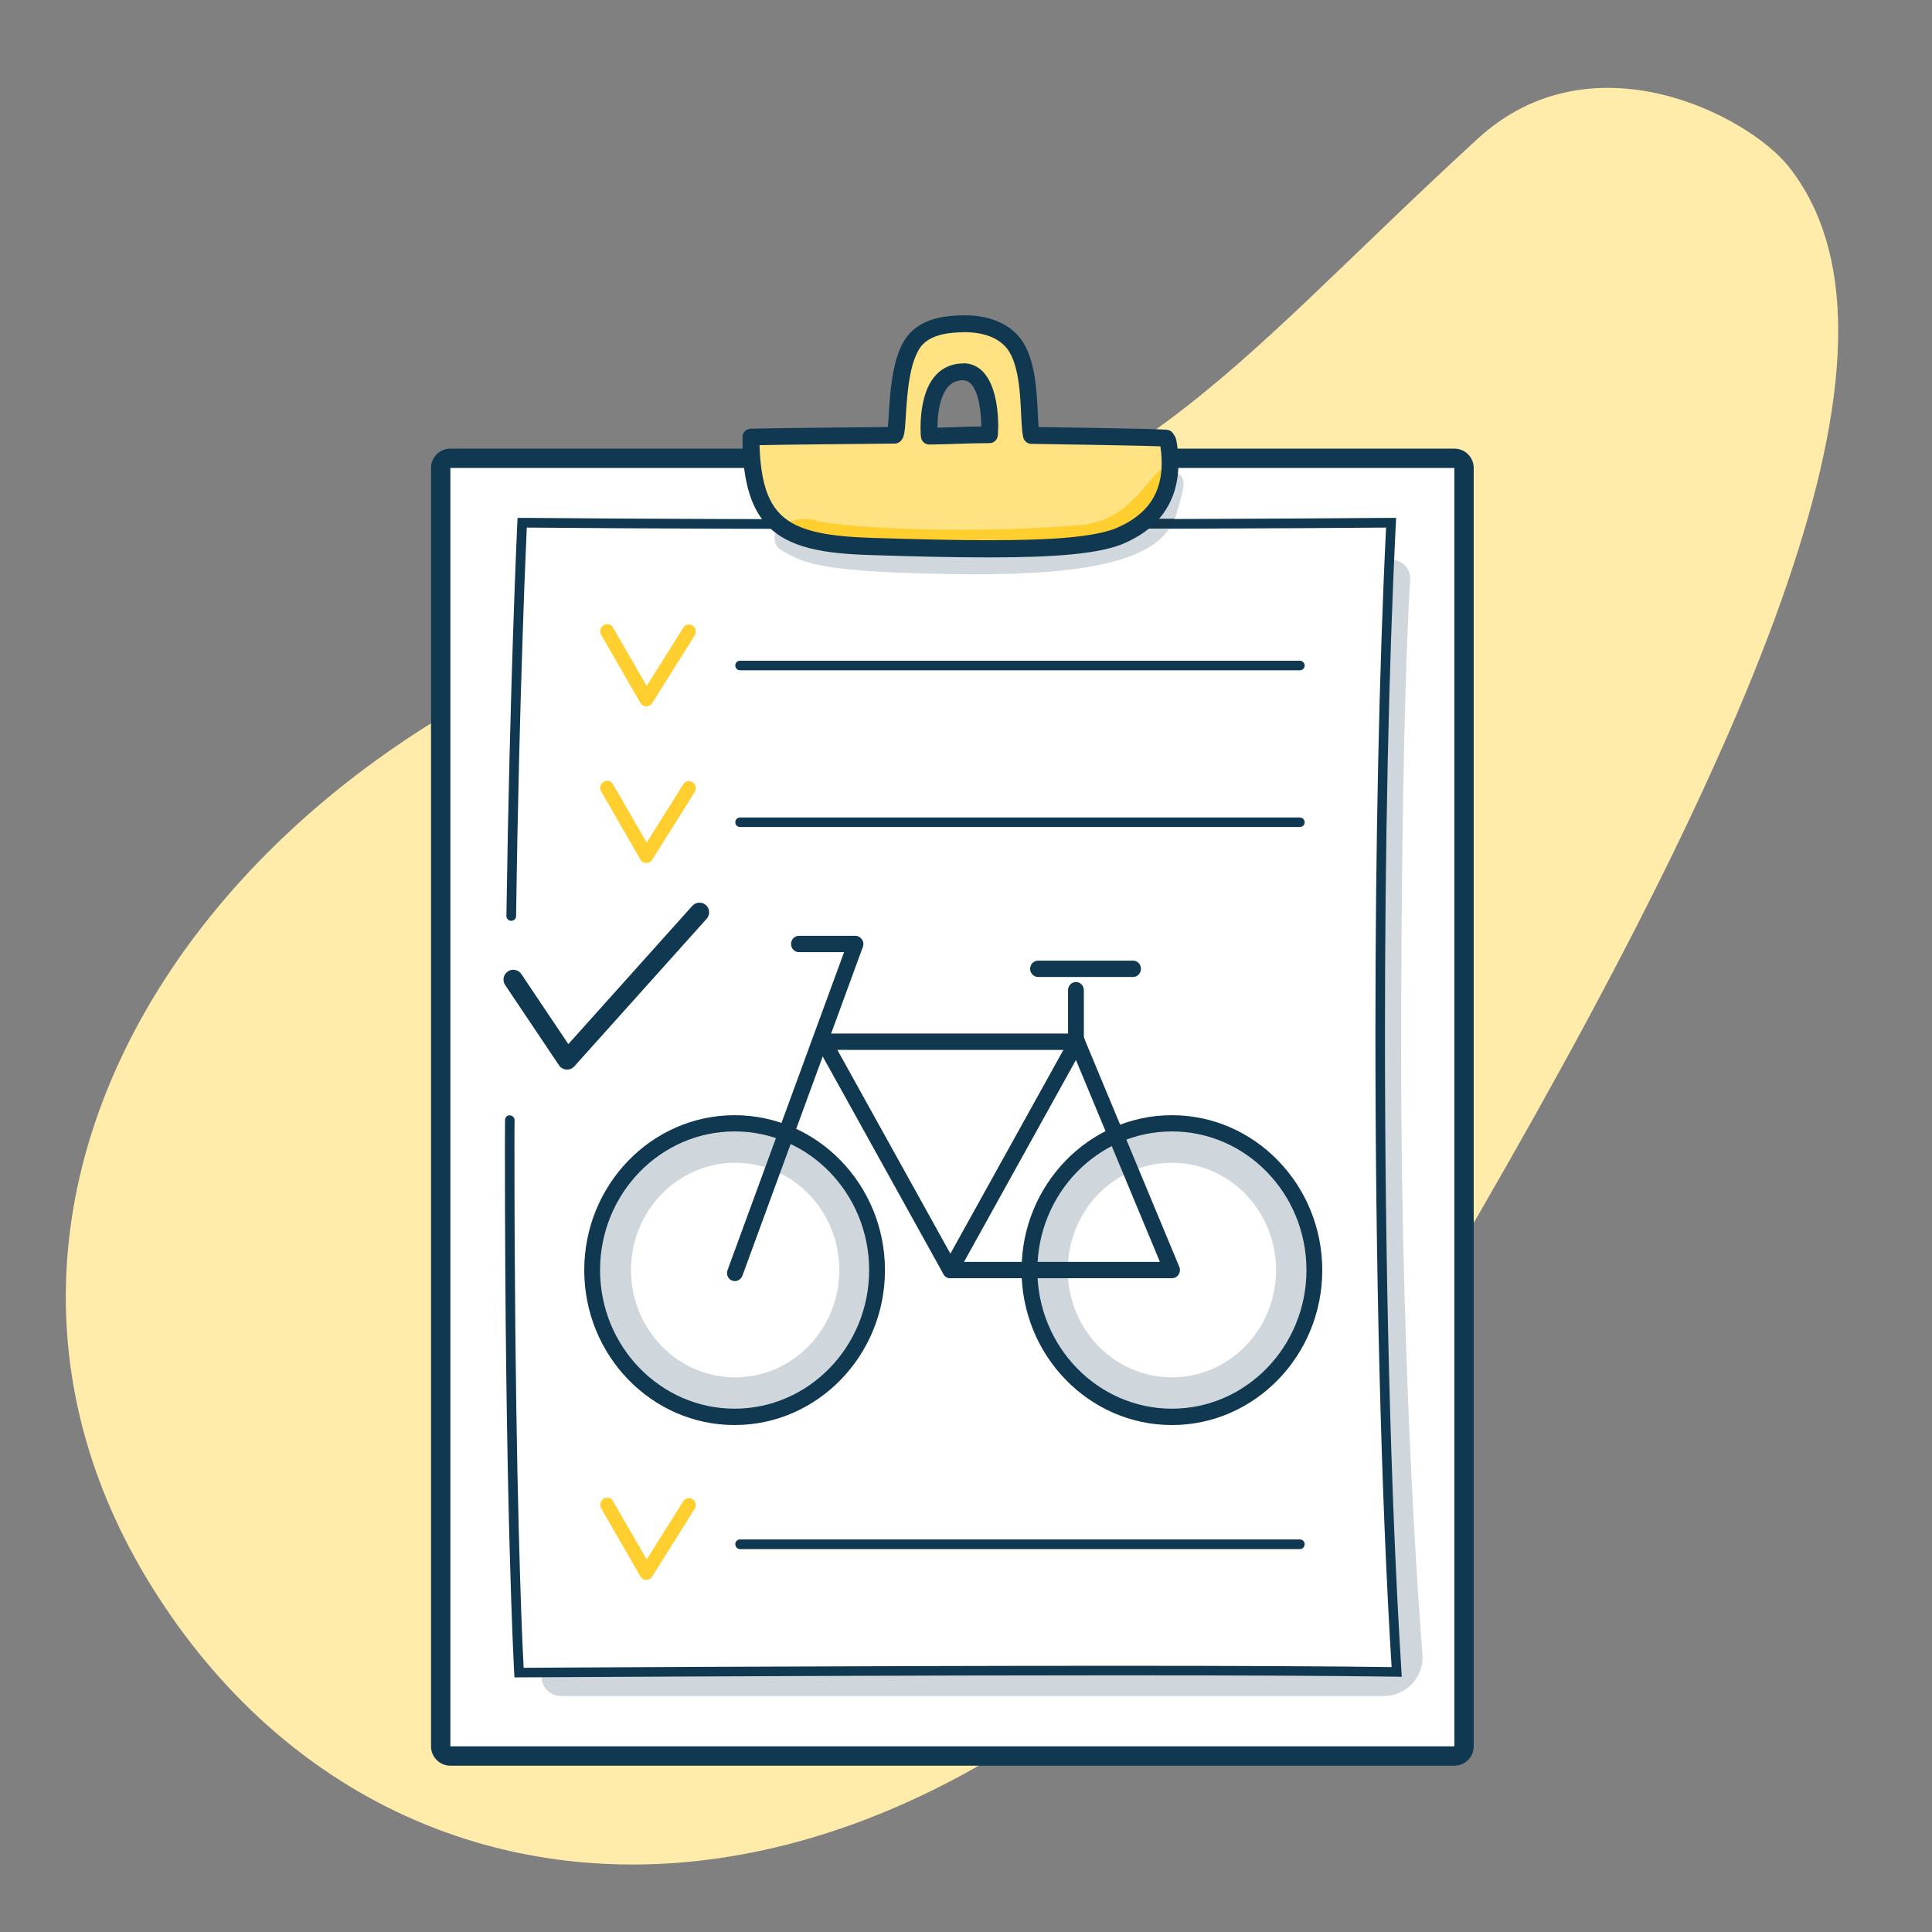 <?xml version="1.0" encoding="UTF-8"?>
<svg xmlns="http://www.w3.org/2000/svg" xmlns:xlink="http://www.w3.org/1999/xlink" version="1.1" id="Ebene_1" x="0px" y="0px" viewBox="0 0 141.73 141.73" style="enable-background:new 0 0 141.73 141.73;" xml:space="preserve">
<rect x="0" y="0" width="141.73" height="141.73" fill="#808080" stroke="none"/>
<style type="text/css">
	.st0{clip-path:url(#SVGID_00000117639605649759149780000018397047099274255251_);fill:#FFECAB;}
	.st1{fill:#FFFFFF;}
	.st2{fill:#103851;}
	.st3{fill:#D0D7DC;}
	.st4{fill:#D0D8DD;}
	.st5{fill:#14354A;}
	.st6{fill:#FFE282;}
	.st7{fill:#FFCF30;}
</style>
<g>
	<g>
		<defs>
			<rect id="SVGID_1_" x="-1" y="0.73" width="141.73" height="141.73"></rect>
		</defs>
		<clipPath id="SVGID_00000098187963804118843870000012966469276764850365_">
			<use xlink:href="#SVGID_1_" style="overflow:visible;"></use>
		</clipPath>
		<path style="clip-path:url(#SVGID_00000098187963804118843870000012966469276764850365_);fill:#FFECAB;" d="M56.31,43.12    c27.45-5.96,32.81-15.24,52.09-32.94c8.41-7.72,19.9-1.66,22.83,2.06c9.71,12.29-0.61,39.14-25.12,80.9    c-30.7,52.31-75.61,54.35-94.95,23.3C-7.65,86.26,17.82,51.48,56.31,43.12"></path>
	</g>
	<path class="st1" d="M32.33,34.33v93.78c0,0.39,0.32,0.71,0.71,0.71h73.65c0.39,0,0.71-0.32,0.71-0.71V34.33   c0-0.39-0.32-0.71-0.71-0.71H33.04C32.65,33.62,32.33,33.94,32.33,34.33"></path>
	<path class="st2" d="M32.33,34.33h-0.71v93.78c0,0.78,0.63,1.42,1.42,1.42h73.65c0.78,0,1.42-0.63,1.42-1.42V34.33   c0-0.78-0.63-1.42-1.42-1.42H33.04c-0.78,0-1.42,0.63-1.42,1.42H32.33h0.71h73.65v93.78H33.04V34.33H32.33L32.33,34.33z"></path>
	<path class="st3" d="M41.15,124.42h60.37c0.79,0,1.55-0.33,2.09-0.92c0.48-0.53,0.75-1.21,0.75-1.92l-0.01-0.24   c-0.01-0.15-1.56-18.72-1.56-43.97c0-25.27,0.65-34.77,0.66-34.81c0.06-0.78-0.53-1.46-1.31-1.51c-0.78-0.06-1.46,0.53-1.51,1.31   c-0.01,0.14-0.66,9.69-0.66,35.01c0,25.37,1.56,44,1.57,44.21l0,0l0,0l0,0H41.15c-0.78,0-1.42,0.63-1.42,1.42   C39.73,123.78,40.36,124.42,41.15,124.42L41.15,124.42z"></path>
	<path class="st1" d="M37.4,82.16c0,1.21-0.01,0.67-0.01,1.88c0,26.63,0.68,38.64,0.68,38.64s47.65-0.31,64.38-0.06   c-1.46-23.28-1.6-60.7-0.42-84.3c-15.28,0.13-44.59,0.17-63.74,0c0,0-0.55,11.76-0.8,28.84L37.4,82.16"></path>
	<path class="st2" d="M37.05,82.16c0,1.21-0.01,0.67-0.01,1.89c0,26.64,0.68,38.65,0.68,38.66l0.02,0.34l0.34,0   c0,0,1.5-0.01,4.06-0.02c7.68-0.04,24.9-0.13,39.83-0.13c8.15,0,15.63,0.03,20.48,0.1l0.38,0.01l-0.02-0.38   c-0.81-12.86-1.21-30.04-1.21-46.82c0-13.58,0.27-26.89,0.8-37.44l0.02-0.38l-0.38,0c-8.15,0.07-20.29,0.11-32.75,0.11   c-10.9,0-22.05-0.03-30.98-0.11l-0.34,0l-0.02,0.34c0,0-0.55,11.77-0.8,28.86c0,0.2,0.15,0.36,0.35,0.36c0.2,0,0.36-0.15,0.36-0.35   c0.12-8.54,0.32-15.75,0.49-20.82c0.08-2.54,0.16-4.54,0.22-5.91c0.06-1.37,0.09-2.1,0.09-2.1l-0.35-0.02l0,0.35   c8.93,0.08,20.08,0.11,30.98,0.11c12.46,0,24.61-0.04,32.76-0.11l0-0.35l-0.35-0.02c-0.53,10.56-0.8,23.89-0.8,37.47   c0,16.79,0.4,33.98,1.21,46.87l0.35-0.02l0-0.35c-4.87-0.07-12.34-0.1-20.49-0.1c-19.91,0-43.89,0.15-43.89,0.15l0,0.35l0.35-0.02   c0,0-0.04-0.75-0.11-2.29c-0.19-4.62-0.58-16.36-0.58-36.33c0-1.21,0-0.67,0.01-1.88c0-0.2-0.16-0.35-0.35-0.36   C37.21,81.8,37.05,81.96,37.05,82.16"></path>
	<polygon class="st2" points="58.27,37.68 58.27,37.68 58.29,37.69 58.27,37.68  "></polygon>
	<path class="st4" d="M84.68,38.06c0.01-0.01,0.01-0.01,0.02-0.02c0.02,0,0.05,0,0.07,0c0.01-0.11,0.04-0.22,0.09-0.35   c0.1-0.22,0.23-0.34,0.4-0.42c0.47-0.76,0.74-1.66,0.83-2.67l0.1,0.02c0.33,0.09,0.61,0.4,0.63,0.76c0.05,0.27-0.07,0.54-0.1,0.8   c-0.12,0.5-0.22,0.86-0.31,1.16c-0.07,0.28-0.14,0.5-0.23,0.71C85.68,38.06,85.18,38.06,84.68,38.06"></path>
	<path class="st4" d="M71.54,42.13c-0.64,0-1.29-0.01-1.98-0.02c-9.81-0.17-10.64-0.86-12.23-1.74c-0.57-0.33-0.62-1.03-0.34-1.51   c1.51,1.16,3.78,1.52,6.91,1.62c3.27,0.11,6.14,0.17,8.6,0.17c4.88,0,8.16-0.26,9.86-0.99c0.58-0.25,1.09-0.54,1.53-0.88   c0.64,0,1.28,0,1.9-0.01c0,0,0,0,0,0l0,0C84.24,41.08,79.87,42.13,71.54,42.13"></path>
	<path class="st5" d="M83.9,38.77c0.29-0.22,0.54-0.46,0.77-0.71c0.5,0,1,0,1.49,0c-0.09,0.22-0.21,0.44-0.36,0.71   C85.18,38.77,84.55,38.77,83.9,38.77"></path>
	<path class="st6" d="M85.66,32.14c-1.99-0.1-7.96-0.16-9.98-0.21c-0.29-1.38,0.1-5.4-1.52-7.08c-1.15-1.18-2.9-1.22-3.42-1.21   c-1.12,0.03-2.54,0.12-3.5,1.07c-1.71,1.7-1.29,6.84-1.65,7.2c-2.15,0.03-8.45,0.07-10.6,0.13c0,6.77,2.63,7.92,8.93,8.13   c9.8,0.32,15.85,0.28,18.34-0.8c3.15-1.36,4.08-3.83,3.53-7.02L85.66,32.14L85.66,32.14z M68.12,31.37c0-1.44-0.24-4.14,2.69-4.14   c2.05,0,1.86,4.01,1.79,4.66c-1.46-0.01-2.98,0.09-4.44,0.1C68.16,32,68.1,31.48,68.12,31.37L68.12,31.37z"></path>
	<path class="st7" d="M85.7,35.01c0,0,0.17-1.54-1.19,0.09s-2.65,3.2-5.28,3.42c-9.28,0.77-18.22,0.07-19.41-0.34   c-1.19-0.41-3.23,0.43-1.96,0.86c1.28,0.43,2.89,1.11,11.75,1.2C78.46,40.32,84.76,40.53,85.7,35.01L85.7,35.01z"></path>
	<path class="st2" d="M85.56,32.14l0.03-0.62c-2-0.1-7.93-0.16-9.93-0.2l-0.01,0.62l0.61-0.13c-0.06-0.26-0.09-0.75-0.12-1.34   c-0.04-0.88-0.09-1.99-0.28-3.06c-0.2-1.07-0.53-2.13-1.28-2.9c-0.63-0.65-1.41-0.99-2.09-1.17c-0.68-0.18-1.29-0.21-1.64-0.21   l-0.13,0c-0.57,0.01-1.24,0.04-1.93,0.2c-0.68,0.16-1.39,0.46-1.97,1.04c-0.54,0.54-0.86,1.27-1.08,2.04   c-0.33,1.16-0.44,2.46-0.51,3.51c-0.03,0.52-0.06,0.98-0.09,1.3c-0.01,0.16-0.03,0.29-0.05,0.36l-0.01,0.04l0,0.01l0.37,0.13   l-0.27-0.27c-0.1,0.1-0.1,0.14-0.1,0.15l0.37,0.13l-0.27-0.27l0.44,0.44l-0.01-0.62c-2.13,0.03-8.39,0.07-10.54,0.13   c-0.34,0.01-0.6,0.28-0.6,0.62c0,1.71,0.16,3.1,0.54,4.24c0.28,0.86,0.68,1.58,1.21,2.16c0.8,0.88,1.87,1.41,3.15,1.74   c1.28,0.33,2.79,0.46,4.57,0.51c3.28,0.11,6.14,0.17,8.59,0.17c2.42,0,4.43-0.06,6.07-0.22c1.64-0.16,2.89-0.4,3.82-0.79   c1.37-0.59,2.4-1.4,3.06-2.42c0.67-1.01,0.97-2.2,0.97-3.49c0-0.55-0.05-1.12-0.16-1.71l-0.08-0.22l-0.13-0.21   c-0.11-0.18-0.29-0.29-0.5-0.3L85.56,32.14l-0.53,0.32l0.13,0.21l0.53-0.32l-0.61,0.11c0.09,0.53,0.14,1.03,0.14,1.5   c0,1.1-0.25,2.02-0.76,2.8c-0.52,0.78-1.32,1.44-2.52,1.96c-0.71,0.31-1.88,0.55-3.45,0.7c-1.57,0.15-3.56,0.21-5.95,0.21   c-2.43,0-5.28-0.07-8.55-0.17c-1.55-0.05-2.85-0.16-3.92-0.39c-0.8-0.17-1.46-0.41-2-0.72c-0.8-0.47-1.36-1.11-1.76-2.1   c-0.39-1-0.6-2.37-0.6-4.2h-0.62l0.02,0.62c2.13-0.06,8.39-0.1,10.53-0.13c0.16,0,0.31-0.07,0.43-0.18   c0.16-0.17,0.18-0.28,0.22-0.38c0.05-0.19,0.08-0.37,0.1-0.6c0.07-0.78,0.1-2.03,0.28-3.26c0.09-0.61,0.21-1.21,0.39-1.71   c0.18-0.51,0.4-0.91,0.65-1.16c0.37-0.37,0.85-0.58,1.38-0.71c0.54-0.13,1.12-0.16,1.67-0.17l0.11,0c0.28,0,0.78,0.03,1.32,0.17   c0.54,0.14,1.09,0.4,1.52,0.84c0.31,0.31,0.55,0.78,0.73,1.35c0.27,0.85,0.37,1.9,0.43,2.87c0.06,0.98,0.06,1.84,0.19,2.47   c0.06,0.28,0.31,0.49,0.59,0.49c2.01,0.04,7.95,0.11,9.89,0.2L85.56,32.14l-0.53,0.32L85.56,32.14L85.56,32.14z M70.66,27.28v0.62   c0.25,0.01,0.39,0.08,0.57,0.26c0.26,0.26,0.49,0.83,0.6,1.44c0.12,0.61,0.16,1.27,0.16,1.73c0,0.24-0.01,0.44-0.02,0.51l0.62,0.06   l0-0.62l-0.22,0c-1.41,0-2.84,0.1-4.2,0.1l0,0.62l0.62-0.06l0-0.03c-0.01-0.08-0.02-0.27-0.02-0.54c0-0.6,0.07-1.57,0.37-2.3   c0.15-0.37,0.34-0.67,0.58-0.86c0.24-0.19,0.51-0.31,0.94-0.32V27.28v-0.62c-0.69,0-1.29,0.23-1.74,0.6   c-0.67,0.56-0.99,1.36-1.17,2.11c-0.18,0.75-0.22,1.49-0.22,2c0,0.41,0.02,0.67,0.03,0.68c0.03,0.32,0.3,0.57,0.62,0.56   c1.41-0.01,2.84-0.1,4.19-0.1l0.21,0c0.32,0,0.59-0.24,0.62-0.56c0.01-0.14,0.02-0.36,0.03-0.64c0-0.69-0.06-1.74-0.37-2.7   c-0.16-0.48-0.38-0.94-0.73-1.32c-0.35-0.38-0.88-0.65-1.47-0.64V27.28L70.66,27.28z"></path>
	<path class="st7" d="M47.41,51.82L47.41,51.82c-0.18,0-0.34-0.1-0.43-0.25l-2.88-5c-0.14-0.25-0.06-0.56,0.18-0.71   c0.24-0.15,0.55-0.07,0.69,0.18l2.47,4.28l2.68-4.27c0.15-0.24,0.46-0.31,0.69-0.15c0.23,0.15,0.3,0.48,0.15,0.72l-3.12,4.97   C47.74,51.73,47.59,51.82,47.41,51.82L47.41,51.82z"></path>
	<path class="st7" d="M47.41,63.31L47.41,63.31c-0.18,0-0.34-0.1-0.43-0.25l-2.88-5c-0.14-0.25-0.06-0.56,0.18-0.71   c0.24-0.15,0.55-0.07,0.69,0.18l2.47,4.28l2.68-4.27c0.15-0.24,0.46-0.31,0.69-0.15c0.23,0.15,0.3,0.48,0.15,0.72l-3.12,4.97   C47.74,63.23,47.59,63.31,47.41,63.31L47.41,63.31z"></path>
	<path class="st7" d="M47.41,115.9L47.41,115.9c-0.18,0-0.34-0.1-0.43-0.25l-2.88-5c-0.14-0.25-0.06-0.56,0.18-0.71   c0.24-0.15,0.55-0.07,0.69,0.18l2.47,4.28l2.68-4.27c0.15-0.24,0.46-0.31,0.69-0.15c0.23,0.15,0.3,0.48,0.15,0.71l-3.12,4.97   C47.74,115.81,47.59,115.9,47.41,115.9L47.41,115.9z"></path>
	<path class="st2" d="M95.35,48.47H54.29c-0.2,0-0.35,0.16-0.35,0.35c0,0.2,0.16,0.35,0.35,0.35h41.07c0.2,0,0.35-0.16,0.35-0.35   C95.71,48.63,95.55,48.47,95.35,48.47"></path>
	<path class="st2" d="M95.35,59.97H54.29c-0.2,0-0.35,0.16-0.35,0.35c0,0.2,0.16,0.35,0.35,0.35h41.07c0.2,0,0.35-0.16,0.35-0.35   C95.71,60.13,95.55,59.97,95.35,59.97"></path>
	<path class="st2" d="M95.35,112.93H54.29c-0.2,0-0.35,0.16-0.35,0.35c0,0.2,0.16,0.36,0.35,0.36h41.07c0.2,0,0.35-0.16,0.35-0.36   C95.71,113.09,95.55,112.93,95.35,112.93"></path>
	<path class="st3" d="M75.53,93.17c0,5.95,4.68,10.77,10.45,10.77c5.77,0,10.45-4.82,10.45-10.77c0-5.95-4.68-10.77-10.45-10.77   C80.2,82.4,75.53,87.22,75.53,93.17L75.53,93.17z"></path>
	<path class="st2" d="M85.97,104.54c6.08,0,11.03-5.1,11.03-11.36s-4.95-11.37-11.03-11.37c-6.08,0-11.03,5.1-11.03,11.37   S79.89,104.54,85.97,104.54L85.97,104.54z M85.97,83c5.44,0,9.87,4.56,9.87,10.17c0,5.61-4.43,10.17-9.87,10.17   c-5.44,0-9.87-4.56-9.87-10.17C76.11,87.56,80.53,83,85.97,83L85.97,83z"></path>
	<path class="st1" d="M78.33,93.17c0,4.35,3.42,7.87,7.64,7.87c4.22,0,7.64-3.52,7.64-7.87c0-4.35-3.42-7.87-7.64-7.87   C81.76,85.3,78.33,88.82,78.33,93.17L78.33,93.17z"></path>
	<path class="st3" d="M43.44,93.17c0,5.95,4.68,10.77,10.45,10.77c5.77,0,10.45-4.82,10.45-10.77c0-5.95-4.68-10.77-10.45-10.77   C48.12,82.4,43.44,87.22,43.44,93.17L43.44,93.17z"></path>
	<path class="st2" d="M53.89,104.54c6.08,0,11.03-5.1,11.03-11.36s-4.95-11.37-11.03-11.37c-6.08,0-11.03,5.1-11.03,11.37   S47.81,104.54,53.89,104.54L53.89,104.54z M53.89,83c5.44,0,9.87,4.56,9.87,10.17s-4.43,10.17-9.87,10.17   c-5.44,0-9.87-4.56-9.87-10.17S48.45,83,53.89,83L53.89,83z"></path>
	<path class="st1" d="M46.29,93.17c0,4.35,3.42,7.87,7.64,7.87c4.22,0,7.64-3.52,7.64-7.87c0-4.35-3.42-7.87-7.64-7.87   C49.72,85.3,46.29,88.82,46.29,93.17L46.29,93.17z"></path>
	<path class="st2" d="M85.97,93.77c0.2,0,0.38-0.1,0.49-0.27c0.11-0.17,0.13-0.38,0.05-0.57l-6.97-16.75   c-0.09-0.21-0.28-0.35-0.5-0.36l-0.03,0c-0.21,0-0.4,0.12-0.5,0.3l-9.29,16.75c-0.1,0.19-0.1,0.41,0,0.6c0.1,0.18,0.3,0.3,0.5,0.3   H85.97L85.97,93.77z M85.09,92.57H70.72l8.21-14.81L85.09,92.57L85.09,92.57z"></path>
	<path class="st2" d="M79.01,77.02c0.32,0,0.58-0.27,0.58-0.6c0-0.33-0.26-0.6-0.58-0.6H60.93c-0.32,0-0.58,0.27-0.58,0.6   c0,0.33,0.26,0.6,0.58,0.6H79.01L79.01,77.02z"></path>
	<path class="st2" d="M53.91,93.98c0.24,0,0.46-0.16,0.55-0.39l8.84-24.13c0.07-0.18,0.04-0.39-0.07-0.55   c-0.11-0.16-0.29-0.26-0.48-0.26h-4.14c-0.32,0-0.58,0.27-0.58,0.6c0,0.33,0.26,0.6,0.58,0.6h3.31l-8.55,23.33   c-0.05,0.15-0.05,0.31,0.02,0.46c0.06,0.15,0.18,0.26,0.33,0.31L53.91,93.98L53.91,93.98z"></path>
	<path class="st2" d="M69.72,93.77c0.1,0,0.2-0.03,0.29-0.08c0.14-0.08,0.23-0.21,0.27-0.36c0.04-0.15,0.02-0.32-0.06-0.46   l-9.29-16.75c-0.1-0.19-0.3-0.3-0.51-0.3c-0.1,0-0.2,0.03-0.29,0.08c-0.14,0.08-0.23,0.21-0.27,0.36   c-0.04,0.15-0.02,0.32,0.06,0.46l9.29,16.75C69.32,93.65,69.51,93.77,69.72,93.77L69.72,93.77z"></path>
	<path class="st2" d="M78.93,76.83c0.32,0,0.58-0.27,0.58-0.6v-3.59c0-0.33-0.26-0.6-0.58-0.6c-0.32,0-0.58,0.27-0.58,0.6v3.59   C78.35,76.56,78.61,76.83,78.93,76.83L78.93,76.83z"></path>
	<path class="st2" d="M83.12,71.67c0.32,0,0.58-0.27,0.58-0.6c0-0.33-0.26-0.6-0.58-0.6h-6.97c-0.32,0-0.58,0.27-0.58,0.6   c0,0.33,0.26,0.6,0.58,0.6H83.12L83.12,71.67z"></path>
	<path class="st1" d="M37.64,71.85c1.32,1.97,2.64,3.93,3.96,5.9c3.24-3.61,6.48-7.22,9.71-10.83"></path>
	<path class="st2" d="M37.05,72.25c1.32,1.97,2.64,3.93,3.96,5.9c0.12,0.18,0.32,0.3,0.54,0.31c0.22,0.02,0.43-0.07,0.58-0.23   c3.24-3.61,6.48-7.22,9.71-10.83c0.26-0.29,0.24-0.74-0.05-1c-0.29-0.26-0.74-0.24-1,0.05c-3.24,3.61-6.48,7.22-9.71,10.83   l0.53,0.47l0.59-0.4c-1.32-1.97-2.64-3.93-3.96-5.9c-0.22-0.32-0.66-0.41-0.98-0.19C36.92,71.48,36.84,71.92,37.05,72.25   L37.05,72.25z"></path>
</g>
</svg>
